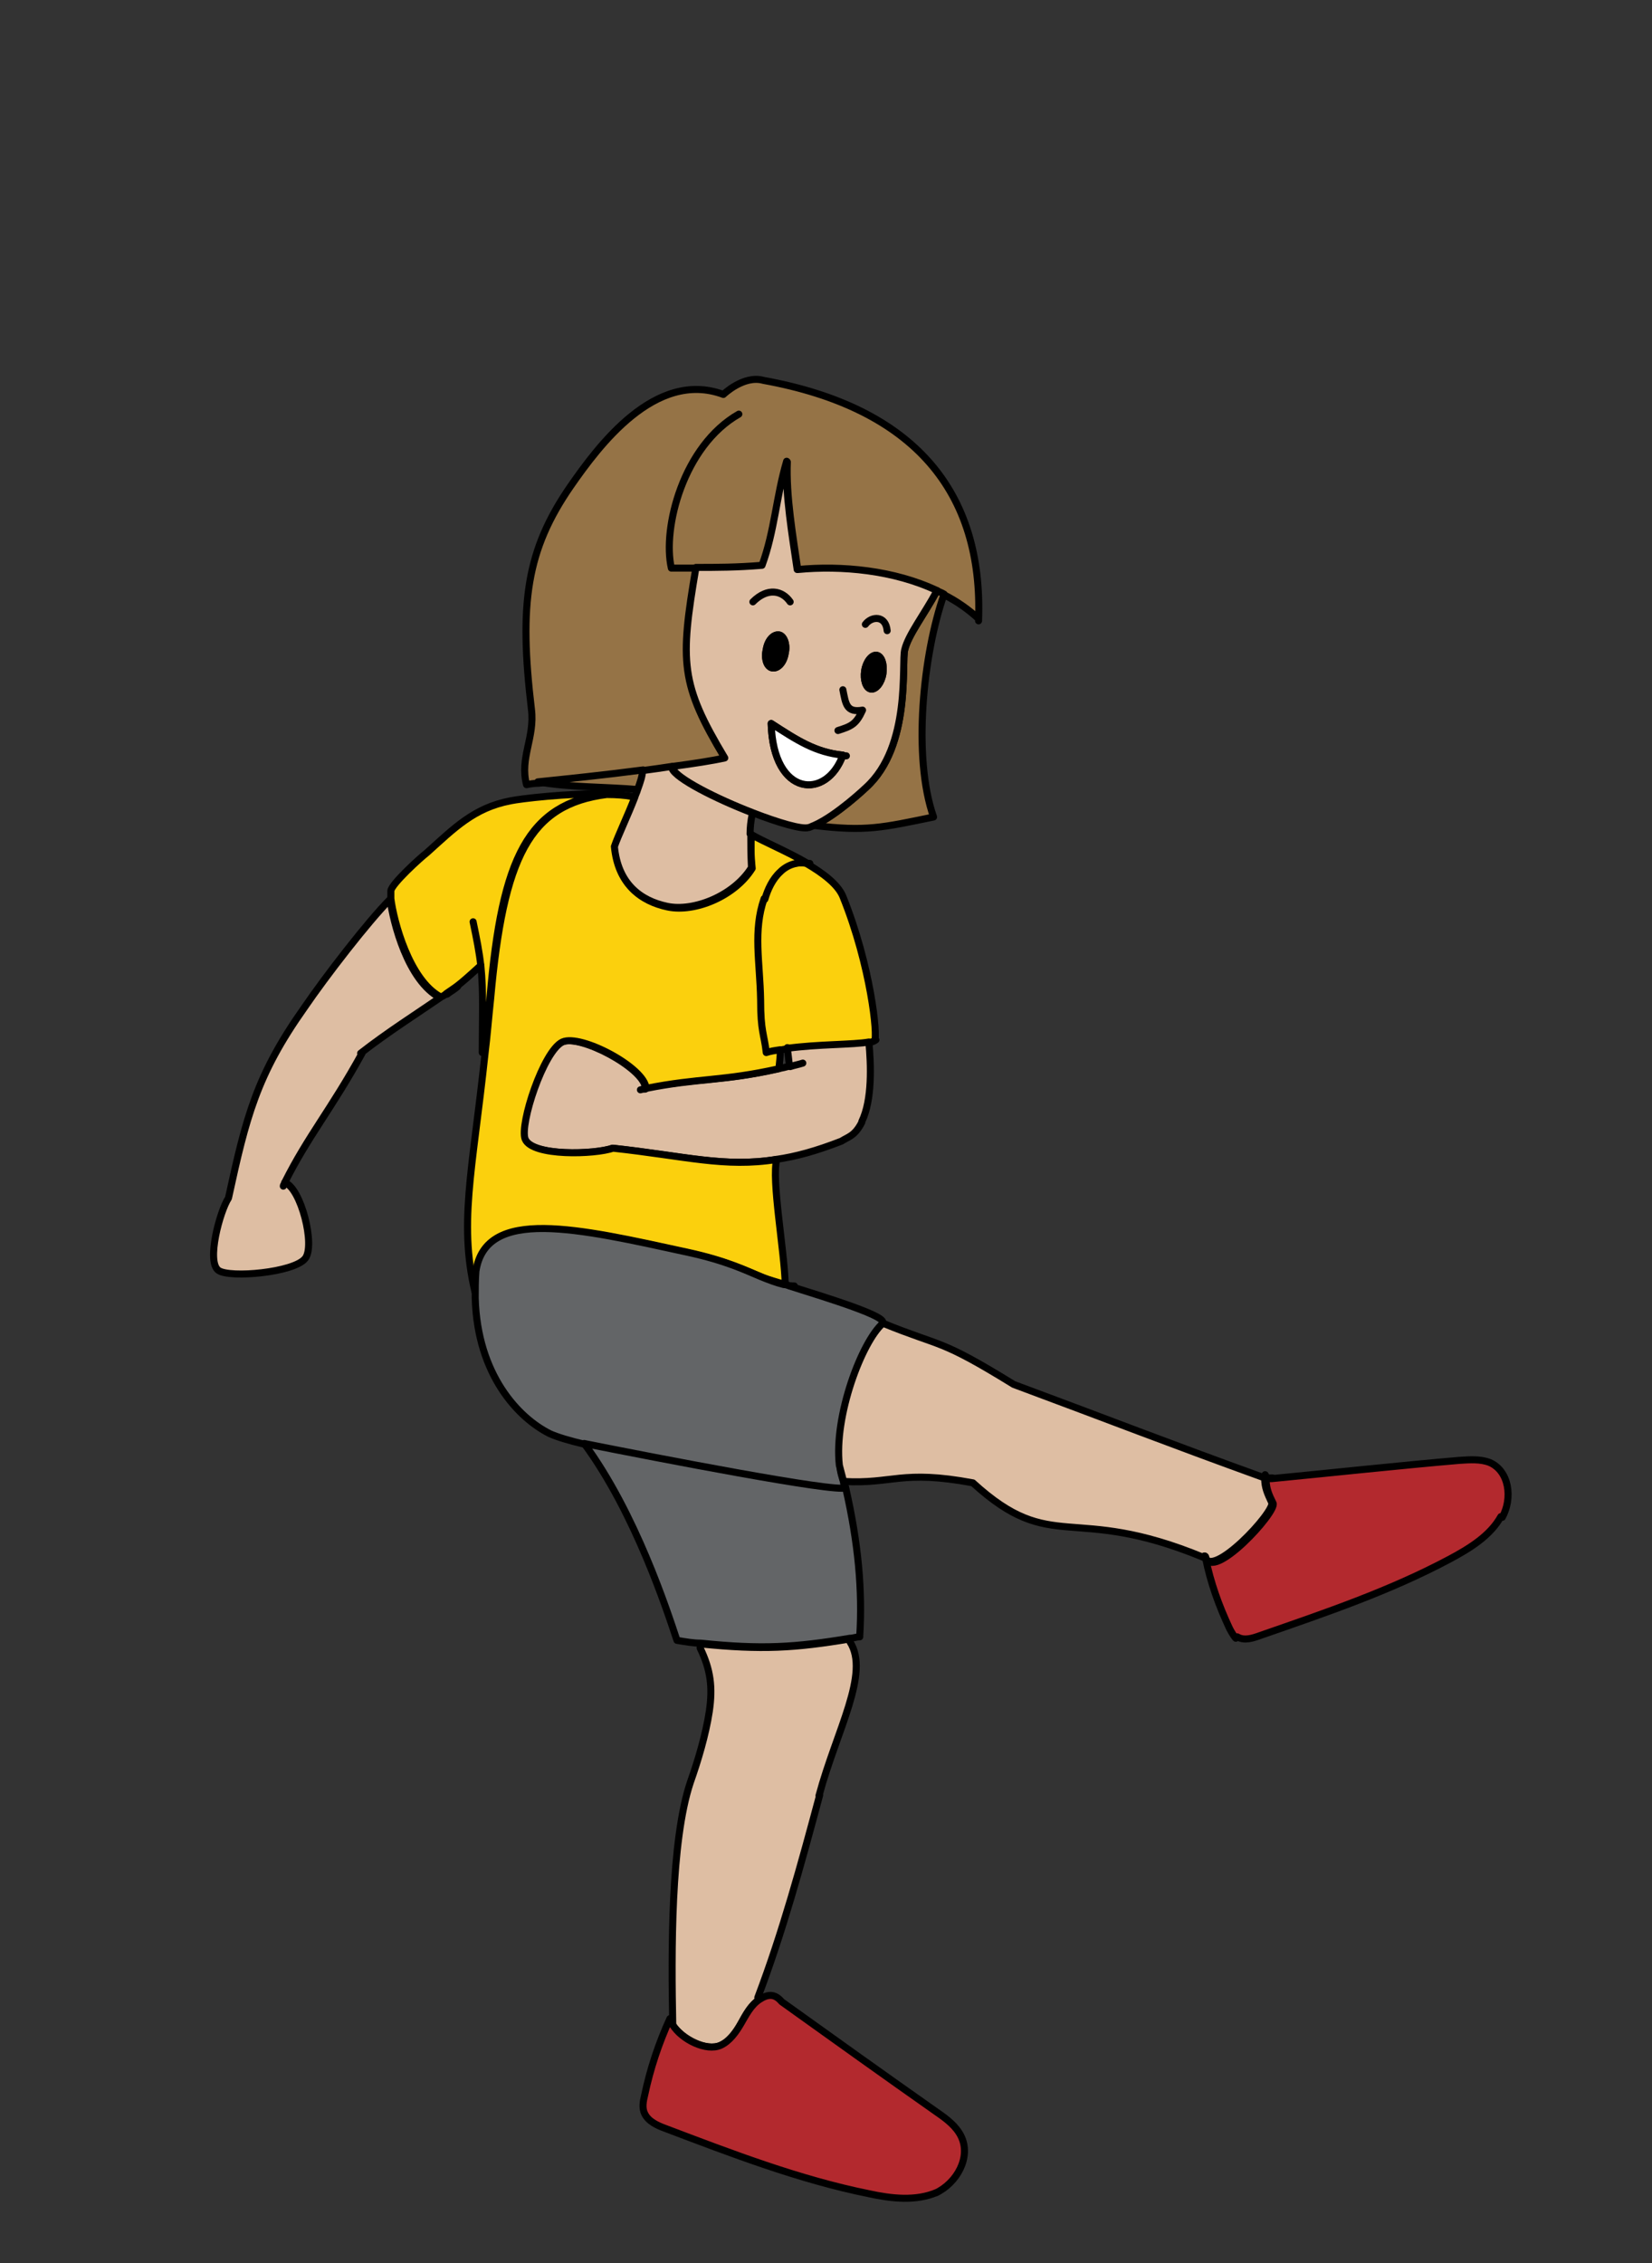 <?xml version="1.0" encoding="UTF-8"?><svg id="usa" xmlns="http://www.w3.org/2000/svg" width="235" height="321.9" viewBox="0 0 235 321.9"><rect x="0" y="0" width="235" height="321.9" fill="#333333" stroke="none"/><defs><style>.cls-1{fill:#957346;}.cls-1,.cls-2,.cls-3,.cls-4,.cls-5,.cls-6,.cls-7,.cls-8{stroke:#000;stroke-linecap:round;stroke-linejoin:round;}.cls-2{fill:#636567;}.cls-3{fill:#fbd00d;}.cls-4{fill:#debea3;}.cls-5{fill:#b3292e;}.cls-6{fill:#fff;}.cls-7{fill:none;}</style></defs><path class="cls-3" d="M86.2,112.9c-11,1.5-14.8,8.9-16.5,29-.2,2.8-.5,5.4-.8,7.8h-.3c0-4.9.2-8.4-.2-12.4-3.6,3.3-3.5,3-4.9,4-.2.2-.5.4-.8.5-4.5-2.4-6.7-10.8-7.1-14,0-.5,0-.9,0-1.1.1-1,4.3-4.8,5.1-5.4,3.9-3.5,6.7-6.4,11.9-7.4,1.4-.3,8.2-1.1,13.7-1Z"/><path class="cls-4" d="M51.5,149.8c-4.4,8-7.7,11.8-11,18.4h0c2.3.7,4.4,9,2.9,10.8-1.6,2-10.7,2.8-12.3,1.7-1.8-1.2.2-8.5,1.4-10.3,2.5-11.5,4-17.5,10.8-27.1,3-4.4,9.1-12.3,12.2-15.4h0c.4,3.2,2.5,11.6,7.1,14-3.2,2.2-7.6,5-11.3,7.9Z"/><path class="cls-7" d="M40.5,168.2c0,.2-.2.3-.2.5"/><path class="cls-7" d="M65.1,140.3c-.4.4-1,.7-1.5,1.1"/><path class="cls-3" d="M124.6,147.9c-.1.1-.5.3-1,.4-2.2.4-7.3.3-11.6.9-.4,0-.8.1-1.1.2-.7.1-1.4.3-2,.4-.3-2.7-.7-2.9-.8-7.5-.1-5.5-1.1-9.8.5-14.4.5-1.4,1.1-2.9,2.2-3.9,1-1,2.5-1.5,3.9-1.2,2.4,1.4,4.5,3,5.2,4.7,4,9.9,5,20,4.5,20.5Z"/><path class="cls-4" d="M122.6,159.6c-1,2-2,2.1-2.9,2.7-3.6,1.4-6.5,2.2-9.3,2.6-7.4,1.2-13.1-.5-23.3-1.6-2.5.9-11.5,1.2-12.5-1.3-.8-2.1,2.6-12.5,5.3-13.8,2.5-1.2,11.7,3.7,11.9,6.5h0c7.5-1.4,10.9-.9,18.9-2.7.5-.1,1.1-.2,1.6-.4-.1-.8-.2-1.8-.3-2.5,4.3-.6,9.4-.5,11.6-.9h0c.3,3.2.5,8.2-1,11.3Z"/><path class="cls-7" d="M91.8,154.9c-.2,0-.4,0-.7.1"/><path class="cls-7" d="M114.2,151.2c-.6.2-1.2.3-1.8.5"/><line class="cls-7" x1="76.5" y1="111.2" x2="76.4" y2="111.2"/><path class="cls-1" d="M139.2,88c-1.4-1.3-3.1-2.5-4.9-3.4h0c-.3-.2-.7-.4-1-.5-6.1-2.9-13.6-3.6-19.8-3-.7-4.8-1.7-10.6-1.5-15.4-1.5,5.1-1.7,9.9-3.5,14.8-3.6.3-6.4.3-9.4.3h0c-2.3,13.5-2.2,16.6,4.1,27.1-1.8.4-4.4.8-7.4,1.2-1.3.2-2.8.4-4.2.6-5.4.7-11.1,1.3-15,1.7h0c-.6,0-1.2.1-1.7.2-1-3.8,1.2-6.7.7-10.7-1.8-15.1-.7-22.7,5.6-31.8,3.9-5.6,12-16.6,21.7-13,0,0,2.9-2.8,5.7-2,21.5,3.9,31.3,15.9,30.6,34.2Z"/><path class="cls-7" d="M105.1,58.9c-7.9,4.5-10.9,16.2-9.6,21.9,1.2,0,2.4,0,3.5,0"/><path class="cls-1" d="M132.8,116.2c-7.3,1.5-9.6,2.1-17,1.2,3.2-1.4,7.4-5.4,7.4-5.4,6.5-5.9,5-17.8,5.5-19.6.5-2.1,2.7-4.9,4.6-8.4.3.2.7.3,1,.5-3,8.5-4.5,23.2-1.5,31.7Z"/><path class="cls-4" d="M113.4,81c-.7-4.8-1.7-10.6-1.5-15.4-1.5,5.1-1.7,9.9-3.5,14.8-3.6.3-6.4.3-9.4.3h0c-2.3,13.5-2.2,16.6,4.1,27.1-1.8.4-4.4.8-7.4,1.2v.2s0,0,0,.1c.5,1.4,6.2,4.3,11.4,6.3,3.6,1.4,7,2.4,7.9,2.1.2,0,.5-.2.8-.3h0c3.2-1.4,7.4-5.4,7.4-5.4,6.5-5.9,5-17.8,5.5-19.6.5-2.1,2.7-4.9,4.6-8.4-6.1-2.9-13.6-3.6-19.8-3ZM109,92.4c.2-1.3,1-2.2,1.8-2.1.7.1,1.2,1.3.9,2.6-.2,1.3-1,2.2-1.8,2.1-.8-.1-1.2-1.3-.9-2.6ZM109.7,102.9c3.7,2.4,6.3,4.1,10.2,4.5-2.3,6.4-9.9,6-10.2-4.5ZM125.6,95.8c-.2,1.3-1,2.3-1.7,2.2-.7-.1-1.1-1.3-.9-2.6s1-2.3,1.7-2.2c.7.1,1.1,1.3.9,2.6Z"/><path class="cls-6" d="M119.9,107.4c-2.3,6.4-9.9,6-10.2-4.5,3.7,2.4,6.3,4.1,10.2,4.5Z"/><path class="cls-7" d="M126.2,89.7c-.2-2.2-2.2-2.1-3.1-.9"/><path class="cls-7" d="M112.4,85.6c-1.1-1.6-3.2-2.1-5.3,0"/><path class="cls-7" d="M119.9,98.1c.4,2,.5,3.3,2.8,2.9-.9,2-1.6,2.3-3.5,2.9"/><path class="cls-8" d="M125.6,95.8c-.2,1.3-1,2.3-1.7,2.2-.7-.1-1.1-1.3-.9-2.6s1-2.3,1.7-2.2c.7.1,1.1,1.3.9,2.6Z"/><path class="cls-8" d="M111.7,92.9c-.2,1.3-1,2.2-1.8,2.1-.8-.1-1.2-1.3-.9-2.6.2-1.3,1-2.2,1.8-2.1.7.1,1.2,1.3.9,2.6Z"/><path class="cls-7" d="M120.4,107.5c-.1,0-.3,0-.4,0"/><path class="cls-7" d="M67.9,185.6c0-.3-.2-.6-.2-.9"/><path class="cls-3" d="M108.7,127.8c-1.6,4.6-.6,9-.5,14.4,0,4.6.5,4.8.8,7.5.6-.2,1.3-.3,2-.4,0,1.1-.1,1.6-.2,2.7-8,1.8-11.4,1.3-18.9,2.8h0c-.1-2.9-9.3-7.8-11.9-6.6-2.7,1.3-6.1,11.7-5.3,13.8,1,2.5,10,2.2,12.5,1.3,10.2,1.1,15.9,2.8,23.3,1.6-.8,2.8,1.1,13.1,1.2,17.8-1.3-.4-2.4-.7-3.2-1-2.4-1-5.1-2.3-10.5-3.5-15.6-3.4-28.7-6.5-30.1,2.7-.1,1.3-.2,2.6-.1,3.8-2.7-10.4-.6-17.9,1.2-34.9.3-2.4.5-5,.8-7.8,1.8-20.1,5.5-27.6,16.5-29h0c1.4,0,2.7.1,3.7.3h.4c-1,2.7-2.4,5.7-2.9,7.2.5,5.3,3.7,7.7,7.5,8.5s9.5-1.5,12-5.5c-.2-1.9-.2-3.3-.1-4.8,1.7,1,5.1,2.4,8,4.1-1.4-.3-2.9.2-3.9,1.2-1.1,1-1.8,2.5-2.2,3.9Z"/><path class="cls-7" d="M111.6,182.8h0"/><path class="cls-7" d="M110.4,164.9h0"/><path class="cls-7" d="M68.4,137.4c-.2-1.9-.6-3.9-1.1-6.3"/><path class="cls-2" d="M125.7,188.3c-2.9,2.7-7,13.2-6.2,20.2h0c0,.8.3,1.6.5,2.3,0,.2,0,.3.2.4,0,0,0,0,0,0,0,.2,0,.3.1.5-1.4.7-26.7-4.2-37.2-6.3-2.1-.5-3.8-1-4.9-1.5-4.4-2.2-10.3-8.3-10.6-19.3,0-1.2,0-2.5.1-3.8,1.4-9.2,14.5-6.1,30.1-2.7,5.5,1.2,8.1,2.5,10.5,3.5,1,.4,2,.8,3.2,1.1.3,0,.6.1.8.2,5.7,1.8,14.2,4.4,13.2,5.3Z"/><path class="cls-7" d="M120.3,211.7c0,0,0,0,0-.1,0-.1-.1-.2-.2-.4"/><path class="cls-7" d="M112.5,182.9c-.3,0-.6-.2-.8-.3"/><path class="cls-7" d="M120.2,211.2c0-.1,0-.3-.1-.4"/><path class="cls-2" d="M122.3,232.8c-.5,0-.9.2-1.4.2-7.8,1.3-12.5,1.6-21.2.7-1.1,0-2.2-.2-3.4-.4-1.4-4.2-5.9-18.1-13.2-28,10.5,2.1,35.8,7,37.2,6.3,1.8,7.9,2.4,14.6,2,21.1Z"/><path class="cls-4" d="M116.6,255.3c-2.6,9.7-5.3,19.6-8.8,28.8l.2.3c-1.2.8-1.9,2.1-2.6,3.4-.7,1.3-1.5,2.5-2.9,3.1-2,.9-5.5-.9-6.8-2.9-.2-10.2-.3-26.1,2.5-34.5,1.1-3.1,2.2-6.8,2.7-10.1.5-3.4.2-5.9-1.3-9v-.6c8.8.9,13.5.6,21.3-.7v.4c2.9,4.5-1.9,12.6-4.4,21.9Z"/><path class="cls-5" d="M133.3,311.8c-3,1.3-6.5.9-9.7.2-9.9-2-19.5-5.7-29-9.3-1.1-.4-2.4-1-2.9-2.1-.4-.8-.2-1.8,0-2.6.8-3.8,2-7.4,3.6-10.9,0,.3.2.6.4.9,1.3,2.1,4.8,3.8,6.8,2.9,1.3-.6,2.2-1.9,2.9-3.1.7-1.2,1.4-2.6,2.6-3.4,0,0,0,0,0,0,1.2-.8,2.2-.9,3.2.3h0c7.4,5.3,14.8,10.6,22.2,15.8,1.3.9,2.6,1.9,3.3,3.3,1.5,3-.6,6.7-3.6,8.1Z"/><path class="cls-7" d="M120.1,210.8h0"/><path class="cls-4" d="M171.4,221.3c0,0,0,.1,0,.2h-.2c-18.9-7.8-21.4-.2-32.8-10.6-10.2-1.9-11.4.2-18.4-.2-.2-.8-.4-1.5-.6-2.3h0c-.8-7,3.2-17.6,6.2-20.2,8.6,3.5,7.9,2.1,18.6,8.7,14,5.2,21.6,8.2,35.7,13.3,0,1.4.4,2.2,1,3.5.6,1.2-8.7,11.2-9.6,7.6Z"/><path class="cls-7" d="M180,210.3c0-1.3-.3-.1.8,0"/><path class="cls-7" d="M181,210.2c-.1,0-.2,0-.3,0"/><path class="cls-5" d="M213.5,215.7c-1.5,2.7-4.4,4.5-7.2,6-8.6,4.6-17.8,7.7-27,10.9-1.1.4-2.3.8-3.3.2l-.2.2c0,0,0,0-.1-.1-.3-.4-.6-.9-.8-1.3-1.5-3.2-2.7-6.5-3.4-10,0,0,0-.1,0-.2.9,3.7,10.2-6.4,9.6-7.6-.6-1.2-1-2.1-1-3.5.2,0,.5,0,.8,0h0c8.3-.8,18.5-1.9,26.7-2.6,1.5-.1,3-.2,4.3.3,2.8,1.2,3.3,5.1,1.8,7.8Z"/><path class="cls-7" d="M112.5,182.9c.2,0,.3,0,.5,0"/><path class="cls-1" d="M91.5,109.6c0,.7-.4,1.6-.7,2.7-4.5-.4-9.8-.3-14.3-1.1,3.9-.4,9.7-1,15-1.7Z"/><path class="cls-4" d="M106.8,118.6c0,1.5,0,2.9.1,4.8-2.5,4-8.2,6.3-12,5.5s-7-3.2-7.5-8.5c.5-1.5,1.9-4.4,2.9-7,.1-.4.3-.7.4-1.1.4-1.1.7-2,.7-2.7,1.5-.2,2.9-.4,4.2-.6v.2s0,0,0,.1c.5,1.4,6.2,4.3,11.4,6.3v.2c-.2,1-.3,1.9-.3,2.8Z"/><path class="cls-7" d="M115.2,122.8c0,0-.2,0-.3,0"/><path class="cls-7" d="M112,149.2c0,0,0-.1,0-.2"/></svg>
